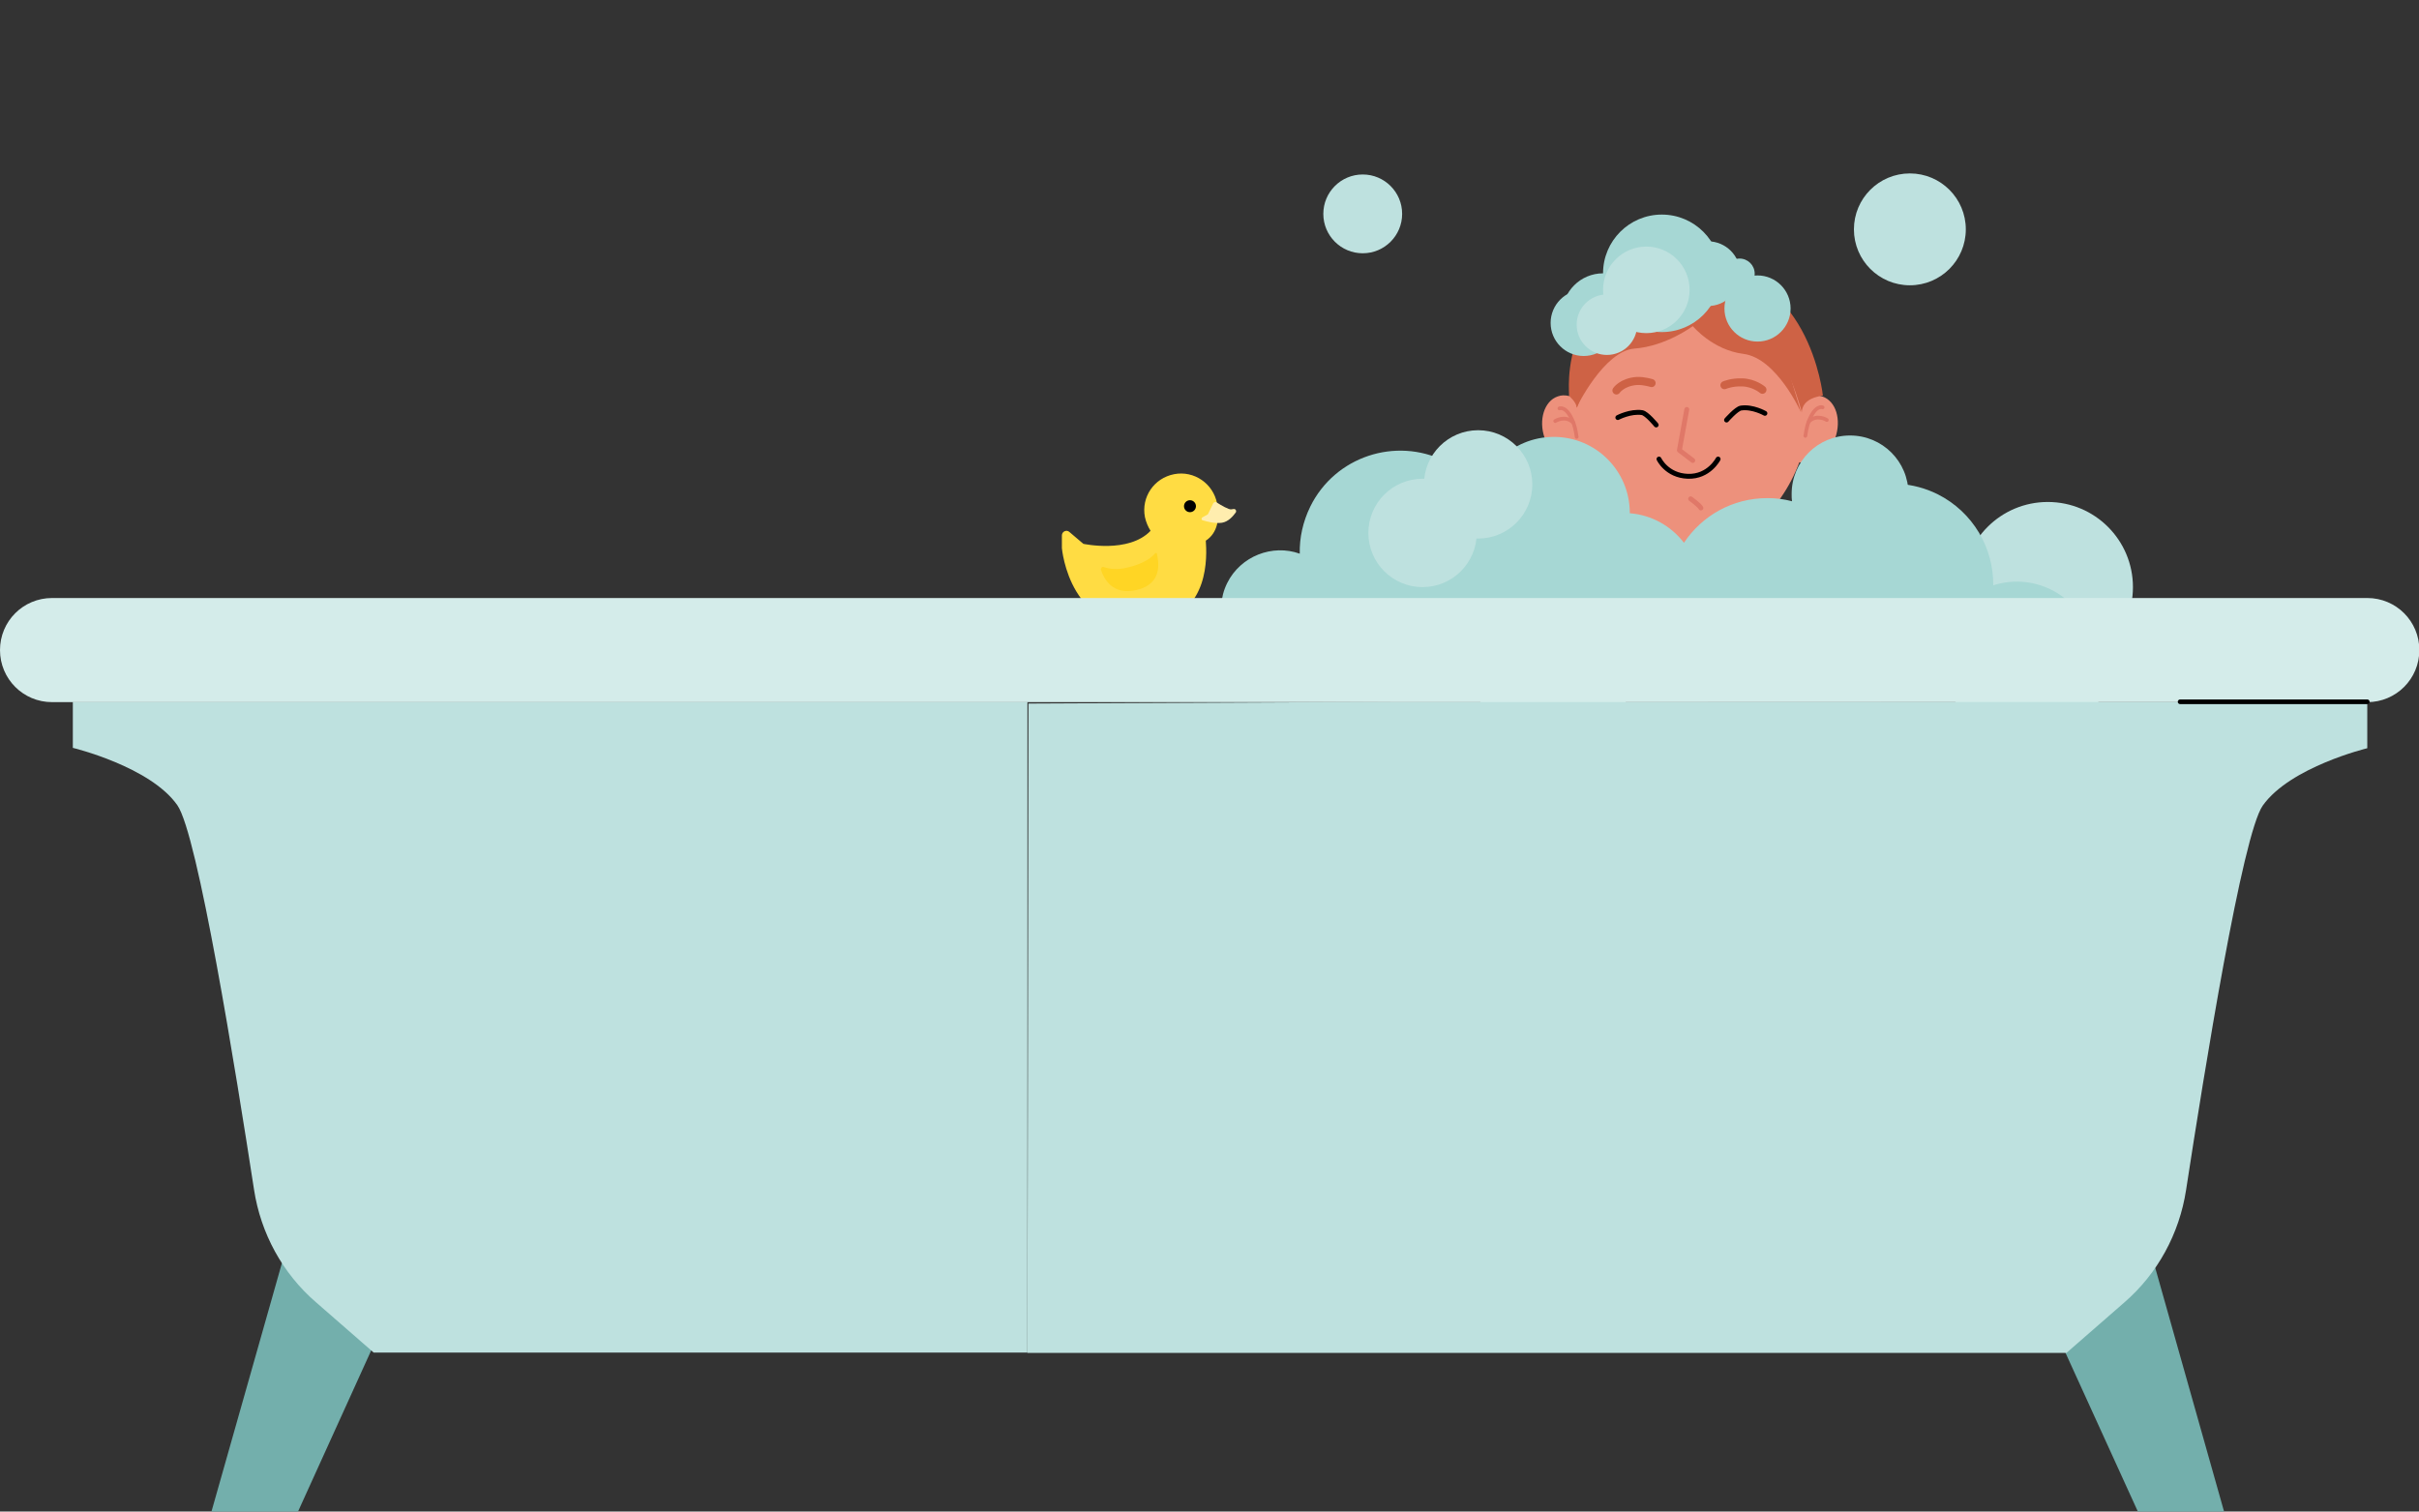 <?xml version="1.0" encoding="utf-8"?>
<!-- Generator: $$$/GeneralStr/196=Adobe Illustrator 27.6.0, SVG Export Plug-In . SVG Version: 6.00 Build 0)  -->
<svg version="1.1" id="Ebene_2_00000157280553051999323890000012546040849958536360_"
	 xmlns="http://www.w3.org/2000/svg" xmlns:xlink="http://www.w3.org/1999/xlink" x="0px" y="0px" viewBox="0 0 687.5 429.7"
	 style="enable-background:new 0 0 687.5 429.7;" xml:space="preserve">
<rect x="0" y="0" width="687.5" height="429.7" fill="#333333" stroke="none"/>
<style type="text/css">
	.st0{fill:#73AFAC;}
	.st1{fill:#BEE1DF;}
	.st2{fill:#ED917C;}
	.st3{fill:#A6D7D4;}
	.st4{fill:#FFDC43;}
	.st5{fill:#FFEDAE;}
	.st6{fill:#FFD524;}
	.st7{fill:#D4ECEA;}
	.st8{fill:none;stroke:#000000;stroke-width:1.31;stroke-linecap:round;stroke-linejoin:round;}
	.st9{fill:none;stroke:#E07868;stroke-width:1.39;stroke-linecap:round;stroke-linejoin:round;}
	.st10{fill:none;stroke:#000000;stroke-width:1.39;stroke-linecap:round;stroke-linejoin:round;}
	.st11{fill:none;stroke:#CE6245;stroke-width:2.29;stroke-linecap:round;stroke-linejoin:round;}
	.st12{fill:none;stroke:#E07868;stroke-width:1.06;stroke-linecap:round;stroke-linejoin:round;}
	.st13{fill:#CE6245;}
	.st14{display:none;fill:#BEE1DF;}
</style>
<g id="Gajewski_Badewanne">
	<g>
		<polygon class="st0" points="85.3,340.8 60.1,429.7 84.7,429.7 110.4,373.1 		"/>
		<circle class="st1" cx="582" cy="166.9" r="24.2"/>
		<path class="st2" d="M517.9,112.7c-1.1-0.4-2.2-0.4-3.3-0.1c-0.3-23.3-15.9-34.2-34.7-34.2s-33.6,10.9-33.9,34.2
			c-1.1-0.3-2.3-0.3-3.3,0.1c-3.8,1.3-5.5,6.7-3.7,11.8c1.8,5.1,6.4,8.2,10.2,6.9c5.5,14.6,17.3,24.8,31.1,24.8s25.6-10.2,31.1-24.8
			c3.8,1.3,8.4-1.8,10.2-6.9C523.4,119.3,521.8,114,517.9,112.7L517.9,112.7z"/>
		<g>
			<path class="st3" d="M542.4,140.4c0-9.2-7.4-16.6-16.6-16.6s-16.6,7.4-16.6,16.6c0,0.7,0,1.4,0.1,2.1c-2.2-0.6-4.5-0.9-7-0.9
				c-9.9,0-18.6,5-23.7,12.7c-3.6-4.7-9.1-7.9-15.4-8.4c0,0,0-0.1,0-0.1c0-11.9-9.6-21.6-21.6-21.6s-21.6,9.6-21.6,21.6
				s8.7,20.6,19.8,21.5c0,0,0,0.1,0,0.1c0,11.9,9.6,21.6,21.6,21.6c5.9,0,11.3-2.4,15.2-6.3c4.6,9.5,14.4,16.1,25.7,16.1
				c15.8,0,28.6-12.8,28.6-28.6c0-4.8-1.2-9.4-3.3-13.4C535.9,156,542.4,148.9,542.4,140.4L542.4,140.4z"/>
			<path class="st3" d="M348.8,165.7c-4.1,8.2-0.7,18.2,7.5,22.3c8.2,4.1,18.2,0.7,22.3-7.5c0.3-0.6,0.6-1.3,0.8-2
				c1.7,1.5,3.7,2.8,5.8,3.9c8.9,4.4,18.9,3.8,26.9-0.8c1.1,5.8,4.6,11.1,10,14.4c0,0,0,0.1,0,0.1c-5.3,10.7-1,23.6,9.7,28.9
				c10.7,5.3,23.6,1,28.9-9.7c5-10.1,1.4-22.3-8.1-28.1c0,0,0-0.1,0-0.1c5.3-10.7,1-23.6-9.7-28.9c-5.3-2.6-11.2-2.9-16.4-1.2
				c0.1-10.6-5.7-20.8-15.8-25.9c-14.1-7-31.3-1.3-38.3,12.9c-2.1,4.3-3.1,8.9-3,13.4C361.6,154.6,352.6,158.1,348.8,165.7
				L348.8,165.7z"/>
			<path class="st3" d="M488.8,175.1c-4.1,8.2-0.7,18.2,7.5,22.3c8.2,4.1,18.2,0.7,22.3-7.5c0.3-0.6,0.6-1.3,0.8-2
				c1.7,1.5,3.7,2.8,5.8,3.9c8.9,4.4,18.9,3.8,26.9-0.8c1.1,5.8,4.6,11.1,10,14.4c0,0,0,0.1,0,0.1c-5.3,10.7-1,23.6,9.7,28.9
				s23.6,1,28.9-9.7c5-10.1,1.4-22.3-8.1-28.1c0,0,0-0.1,0-0.1c5.3-10.7,1-23.6-9.7-28.9c-5.3-2.6-11.2-2.9-16.4-1.2
				c0.1-10.6-5.7-20.8-15.8-25.9c-14.1-7-31.3-1.3-38.3,12.9c-2.1,4.3-3.1,8.9-3,13.4C501.5,164.1,492.6,167.5,488.8,175.1
				L488.8,175.1z"/>
		</g>
		<circle class="st3" cx="455.6" cy="89.3" r="11.6"/>
		<polygon class="st0" points="607,340.8 632.1,429.7 607.6,429.7 581.8,373.1 		"/>
		<g>
			<path class="st1" d="M20.7,199.5v13.1c0,0,22,5.3,29.7,16.3c5.8,8.2,16.6,75.6,21.8,109.3c1.9,12.4,8.1,23.8,17.6,32l16.4,14.3
				H292V199.5H20.7z"/>
			<path class="st1" d="M401.4,199.5h-3.3L292.3,200L292,384.6h295.3l16.4-14.3c9.5-8.2,15.7-19.6,17.6-32
				c5.2-33.8,16-101.1,21.8-109.3c7.8-11,29.7-16.3,29.7-16.3v-13.1L401.4,199.5L401.4,199.5z"/>
		</g>
		<g>
			<path class="st4" d="M345.9,143.1c-1.1-5.6-6.5-9.4-12.2-8.3s-9.4,6.5-8.3,12.2c0.3,1.4,0.9,2.8,1.6,3.9l0,0
				c-6.2,6.5-19.1,3.7-19.1,3.7l-4-3.4c-0.8-0.7-2.1-0.1-2.1,1l0,3.6c0,0,2.2,25.8,26.3,21.4c15.8-2.9,14.9-19.2,14.6-23.5
				C346.1,151.5,346.7,147.3,345.9,143.1L345.9,143.1z"/>
			<path class="st5" d="M344.8,143.1c0.2-0.4,0.7-0.5,1.1-0.2c1.1,0.7,3.3,2,4,1.9c0.2,0,0.5-0.1,0.7-0.1c0.6-0.1,0.9,0.6,0.6,1
				c-0.8,1.1-2.1,2.6-3.9,2.9c-1.9,0.3-4.2-0.3-5.5-0.7c-0.4-0.1-0.4-0.6-0.1-0.8l1.6-0.9L344.8,143.1L344.8,143.1z"/>
			<circle cx="338.2" cy="143.9" r="1.7"/>
			<path class="st6" d="M328.8,157.4c0-0.2-0.4-0.3-0.5-0.1c-0.9,1.1-3.1,2.9-7.7,4c-3.1,0.8-5.4,0.4-6.9-0.1
				c-0.5-0.2-0.9,0.3-0.8,0.8c0.8,2.4,3.2,7.4,10.2,5.7C330.7,165.9,329.2,159.4,328.8,157.4L328.8,157.4z"/>
		</g>
		<path class="st7" d="M14.8,170h658c8.2,0,14.8,6.6,14.8,14.8v0c0,8.2-6.6,14.8-14.8,14.8h-658c-8.2,0-14.8-6.6-14.8-14.8v0
			C0,176.6,6.6,170,14.8,170z"/>
		<line class="st8" x1="672.8" y1="199.5" x2="619.6" y2="199.5"/>
		<g>
			<polyline class="st9" points="479.4,116.4 477.3,128 481.1,130.9 			"/>
			<path class="st10" d="M501.6,117.5c0,0-3.5-2-6.8-1.5c-1.3,0.2-4.1,3.4-4.1,3.4"/>
			<path class="st11" d="M459.4,111c0,0,1.6-2.4,5.8-2.7c2-0.1,4.2,0.6,4.2,0.6"/>
			<path class="st11" d="M500.9,110.8c0,0-2.3-2-5.8-2.1c-3-0.1-5,0.8-5,0.8"/>
			<path class="st9" d="M483.4,144.4c-0.4-0.8-2.9-2.6-2.9-2.6"/>
			<path class="st10" d="M459.8,118.7c0,0,3.6-1.9,6.9-1.4c1.3,0.2,4,3.5,4,3.5"/>
			<path class="st10" d="M471.5,130.5c0,0,2.2,4.7,8.2,4.9s8.6-4.9,8.6-4.9"/>
		</g>
		<g>
			<path class="st12" d="M518,115.8c0,0-2-0.9-3.9,3.9c-0.7,1.7-1,4.2-1,4.2"/>
			<path class="st12" d="M519.2,119.4c0,0-2.8-1.8-5.1,0.4"/>
		</g>
		<g>
			<path class="st12" d="M443.2,116.1c0,0,2-0.9,3.9,3.9c0.7,1.7,1,4.2,1,4.2"/>
			<path class="st12" d="M442,119.7c0,0,2.8-1.8,5.1,0.4"/>
		</g>
		<path class="st13" d="M446,112.6c0,0,2,1.7,2.1,3.2s4.6-15.2,7.4-18.6c1.5-1.9,14.1-4.4,25.7-4.5c9.3-0.1,17.7,1.8,20.5,3.9
			c6.3,4.8,10.4,20.6,10.4,20.6s-0.3-3.2,4.3-4.4c2.2-0.6,1.7-0.2,1.7-0.2s-3.8-38.1-37.4-36.7C441.9,77.7,446,112.5,446,112.6
			L446,112.6z"/>
		<path class="st13" d="M481.1,92.7c0,0-7.5,5.7-16.6,6.4c-8.7,0.7-16.4,16.7-16.4,16.7l6.6-22.1l20.2-4.3L481.1,92.7z"/>
		<path class="st13" d="M481.1,92.7c0,0,5.6,6.8,14.4,7.9c9.5,1.2,16.4,16.7,16.4,16.7l-6.6-22.1l-20.2-4.3L481.1,92.7L481.1,92.7z"
			/>
		<circle class="st3" cx="485.4" cy="77.8" r="9.2"/>
		<circle class="st3" cx="499.5" cy="87.7" r="9.4"/>
		<circle class="st3" cx="494.4" cy="77.8" r="4.3"/>
		<circle class="st3" cx="472.3" cy="77.7" r="16.7"/>
		<circle class="st1" cx="467.9" cy="82.4" r="12.3"/>
		<circle class="st3" cx="450.1" cy="91.8" r="9.4"/>
		<circle class="st1" cx="456.7" cy="92.3" r="8.6"/>
		<circle class="st1" cx="542.8" cy="65.2" r="15.9"/>
		<circle class="st1" cx="420.1" cy="137.7" r="15.4"/>
		<circle class="st1" cx="404.3" cy="151.5" r="15.4"/>
		<circle class="st14" cx="436.6" cy="17.1" r="17.1"/>
		<circle class="st1" cx="387.3" cy="60.8" r="11.2"/>
	</g>
</g>
</svg>
